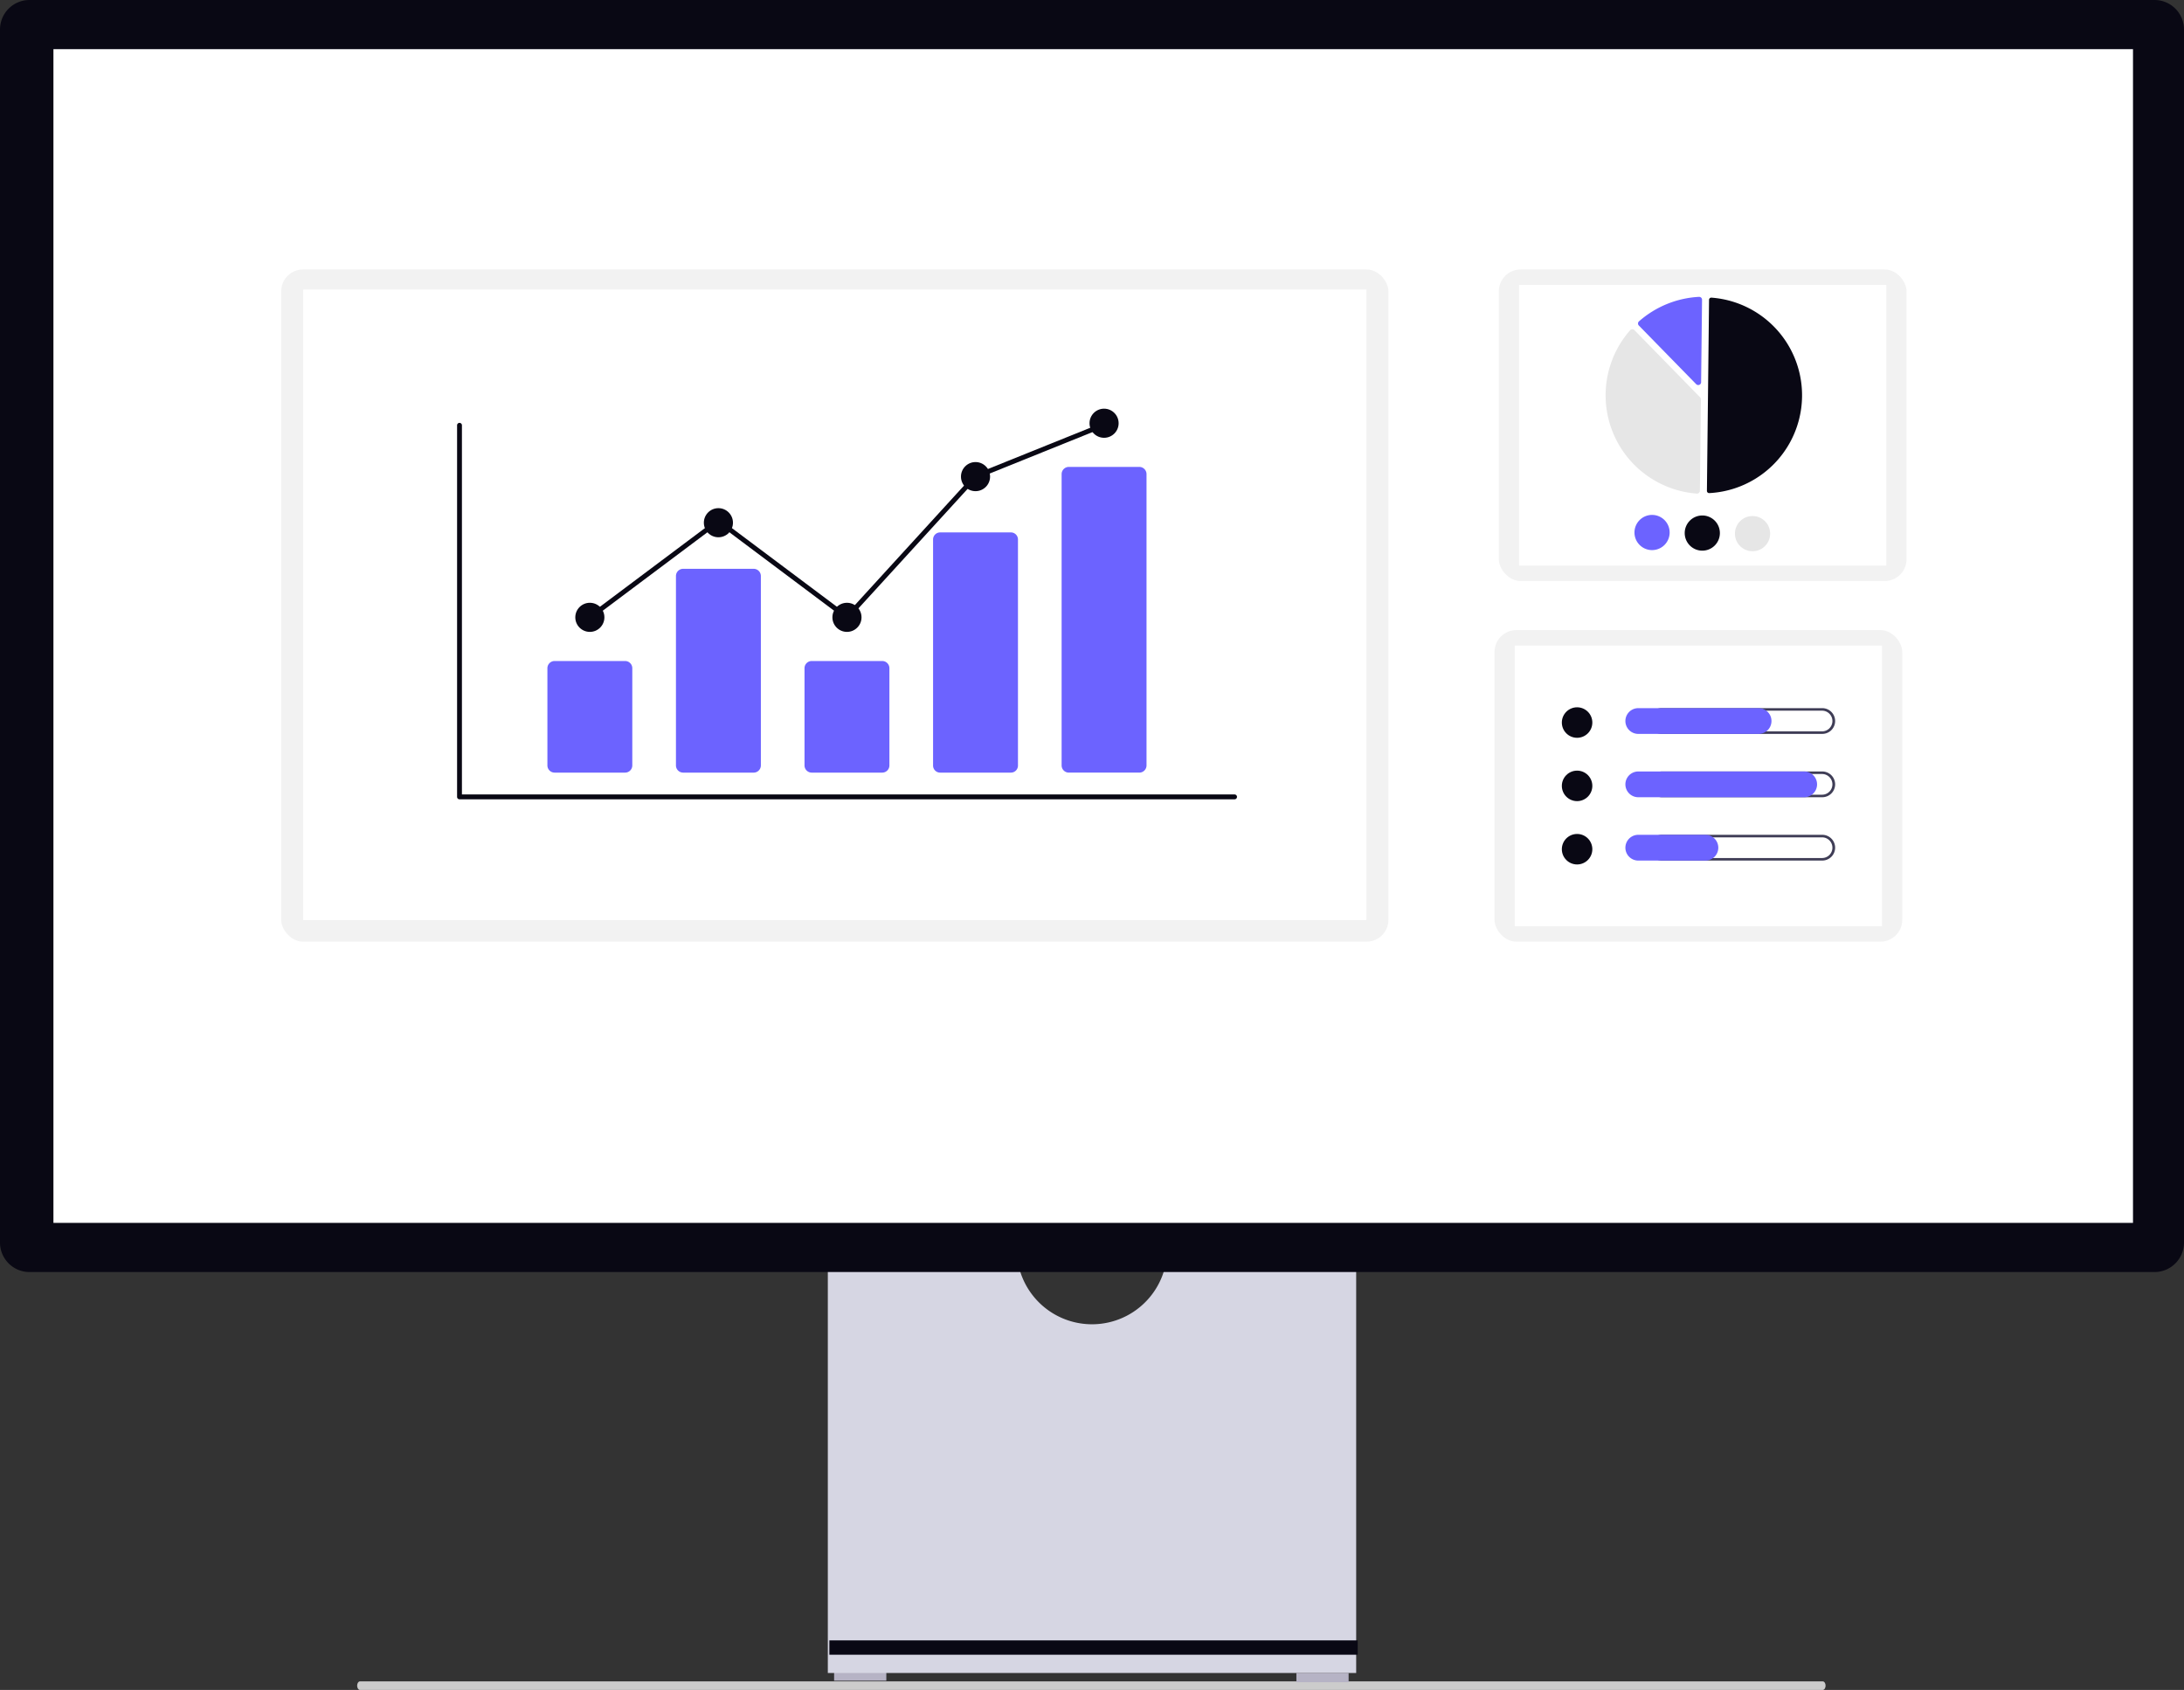<svg xmlns="http://www.w3.org/2000/svg" width="799.031" height="618.114" viewBox="0 0 799.031 618.114" xmlns:xlink="http://www.w3.org/1999/xlink" role="img" artist="Katerina Limpitsouni" source="https://undraw.co/">
  <rect x="0" y="0" width="799.031" height="618.114" fill="#333333" stroke="none"/>
  <g id="Group_212" data-name="Group 212" transform="translate(-560 -231)">
    <path id="Path_782-837" data-name="Path 782" d="M15.18,488.763c0,.872.478,1.573,1.073,1.573h535.1c.6,0,1.073-.7,1.073-1.573s-.478-1.573-1.073-1.573H16.253C15.658,487.191,15.18,487.891,15.18,488.763Z" transform="translate(675.479 358.778)" fill="#ccc"/>
    <rect id="Rectangle_253" data-name="Rectangle 253" width="19.105" height="3.371" transform="translate(865.162 842.354)" fill="#b6b3c5"/>
    <rect id="Rectangle_254" data-name="Rectangle 254" width="19.105" height="3.371" transform="translate(1034.295 842.916)" fill="#b6b3c5"/>
    <path id="Path_783-838" data-name="Path 783" d="M352.955,370.945a27.529,27.529,0,0,1-54.321,0H229.146V521.536h193.3V370.945H352.955Z" transform="translate(633.72 321.38)" fill="#d6d6e3"/>
    <rect id="Rectangle_255" data-name="Rectangle 255" width="193.296" height="5.242" transform="translate(863.43 830.985)" fill="#090814"/>
    <path id="Path_784-839" data-name="Path 784" d="M788.255,487.17H10.776A10.788,10.788,0,0,1,0,476.394V32.688A10.788,10.788,0,0,1,10.776,21.911H788.255a10.789,10.789,0,0,1,10.776,10.776V476.394a10.789,10.789,0,0,1-10.776,10.776Z" transform="translate(560 209.089)" fill="#090814"/>
    <rect id="Rectangle_256" data-name="Rectangle 256" width="760.822" height="429.297" transform="translate(579.547 248.98)" fill="#fff"/>
    <g id="Group_209" data-name="Group 209" transform="translate(662.881 329.557)">
      <rect id="Rectangle_774" data-name="Rectangle 774" width="149.174" height="113.965" rx="8" transform="translate(445.471)" fill="#f2f2f2"/>
      <rect id="Rectangle_775" data-name="Rectangle 775" width="134.349" height="102.639" transform="translate(452.884 5.664)" fill="#fff"/>
      <path id="Path_3446-840" data-name="Path 3446" d="M693.4,297.7h.053a35.82,35.82,0,0,0,.8-71.491.817.817,0,0,0-.618.214.809.809,0,0,0-.264.592l-.783,69.859a.82.82,0,0,0,.811.827Z" transform="translate(-170.983 -215.901)" fill="#090814"/>
      <path id="Path_3447-841" data-name="Path 3447" d="M666.346,237.433a1.055,1.055,0,0,1,.74.316l24.049,24.595a1.043,1.043,0,0,1,.3.746l-.375,33.428a1.04,1.04,0,0,1-.34.761,1.056,1.056,0,0,1-.794.276,36.054,36.054,0,0,1-24.382-59.764,1.056,1.056,0,0,1,.762-.357Z" transform="translate(-172.021 -215.577)" fill="#e6e6e6"/>
      <path id="Path_3448-842" data-name="Path 3448" d="M690.469,225.927a1.059,1.059,0,0,1,.72.294,1.04,1.04,0,0,1,.323.769l-.338,30.16a1.05,1.05,0,0,1-1.8.722l-20.986-21.462a1.052,1.052,0,0,1,.057-1.524,36.13,36.13,0,0,1,21.961-8.959Z" transform="translate(-171.689 -215.909)" fill="#6c63ff"/>
      <path id="Path_3449-843" data-name="Path 3449" d="M679.694,309.958a6.434,6.434,0,1,1-6.361-6.505,6.434,6.434,0,0,1,6.361,6.505Z" transform="translate(-171.725 -213.675)" fill="#6c63ff"/>
      <path id="Path_3450-844" data-name="Path 3450" d="M697.56,310.158a6.434,6.434,0,1,1-6.361-6.505A6.434,6.434,0,0,1,697.56,310.158Z" transform="translate(-171.21 -213.669)" fill="#090814"/>
      <path id="Path_3451-845" data-name="Path 3451" d="M715.426,310.358a6.434,6.434,0,1,1-6.361-6.505A6.434,6.434,0,0,1,715.426,310.358Z" transform="translate(-170.696 -213.664)" fill="#e6e6e6"/>
      <rect id="Rectangle_776" data-name="Rectangle 776" width="149.174" height="113.965" rx="8" transform="translate(443.901 131.901)" fill="#f2f2f2"/>
      <rect id="Rectangle_777" data-name="Rectangle 777" width="134.349" height="102.639" transform="translate(451.313 137.565)" fill="#fff"/>
      <circle id="Ellipse_536" data-name="Ellipse 536" cx="5.578" cy="5.578" r="5.578" transform="translate(468.53 160.142)" fill="#090814"/>
      <path id="Path_3452-846" data-name="Path 3452" d="M735.314,373.075a3.783,3.783,0,0,1,0,7.566H676.645a3.783,3.783,0,0,1,0-7.566h58.669m0-.927H676.645a4.71,4.71,0,1,0,0,9.419h58.669a4.71,4.71,0,1,0,0-9.419Z" transform="translate(-171.578 -211.696)" fill="#3f3d56"/>
      <path id="Path_3453-847" data-name="Path 3453" d="M712.406,381.568H668.241a4.71,4.71,0,0,1,0-9.419h44.165a4.71,4.71,0,0,1,0,9.419Z" transform="translate(-171.82 -211.696)" fill="#6c63ff"/>
      <circle id="Ellipse_537" data-name="Ellipse 537" cx="5.578" cy="5.578" r="5.578" transform="translate(468.53 183.306)" fill="#090814"/>
      <path id="Path_3454-848" data-name="Path 3454" d="M735.314,395.59a3.783,3.783,0,0,1,0,7.566H676.645a3.783,3.783,0,0,1,0-7.566h58.669m0-.927H676.645a4.71,4.71,0,0,0,0,9.419h58.669a4.71,4.71,0,1,0,0-9.419Z" transform="translate(-171.578 -211.047)" fill="#3f3d56"/>
      <path id="Path_3455-849" data-name="Path 3455" d="M729.084,404.083H668.241a4.71,4.71,0,0,1,0-9.419h60.843a4.71,4.71,0,0,1,0,9.419Z" transform="translate(-171.82 -211.047)" fill="#6c63ff"/>
      <circle id="Ellipse_538" data-name="Ellipse 538" cx="5.578" cy="5.578" r="5.578" transform="translate(468.53 206.469)" fill="#090814"/>
      <path id="Path_3456-850" data-name="Path 3456" d="M735.314,418.105a3.783,3.783,0,0,1,0,7.566H676.645a3.783,3.783,0,0,1,0-7.566h58.669m0-.927H676.645a4.71,4.71,0,0,0,0,9.419h58.669a4.71,4.71,0,1,0,0-9.419Z" transform="translate(-171.578 -210.398)" fill="#3f3d56"/>
      <path id="Path_3457-851" data-name="Path 3457" d="M692.949,426.6H668.241a4.71,4.71,0,0,1,0-9.419h24.708a4.71,4.71,0,0,1,0,9.419Z" transform="translate(-171.82 -210.398)" fill="#6c63ff"/>
      <rect id="Rectangle_778" data-name="Rectangle 778" width="405.085" height="245.866" rx="8" fill="#f2f2f2"/>
      <rect id="Rectangle_779" data-name="Rectangle 779" width="388.981" height="230.626" transform="translate(8.052 7.341)" fill="#fff"/>
      <path id="Path_3458-852" data-name="Path 3458" d="M532.581,408.413H249.021a.887.887,0,0,1-.887-.887V271.616a.887.887,0,1,1,1.775,0V406.639H532.581a.887.887,0,0,1,0,1.775Z" transform="translate(-183.789 -214.618)" fill="#090814"/>
      <path id="Path_3459-853" data-name="Path 3459" d="M308.68,396.212H282.889a2.637,2.637,0,0,1-2.634-2.634V358.025a2.637,2.637,0,0,1,2.634-2.634H308.68a2.637,2.637,0,0,1,2.634,2.634v35.553A2.637,2.637,0,0,1,308.68,396.212Z" transform="translate(-182.864 -212.178)" fill="#6c63ff"/>
      <path id="Path_3460-854" data-name="Path 3460" d="M354.4,397.157H328.6a2.637,2.637,0,0,1-2.634-2.634V325.248a2.637,2.637,0,0,1,2.634-2.634H354.4a2.637,2.637,0,0,1,2.634,2.634v69.275A2.637,2.637,0,0,1,354.4,397.157Z" transform="translate(-181.546 -213.123)" fill="#6c63ff"/>
      <path id="Path_3461-855" data-name="Path 3461" d="M400.111,396.212H374.32a2.637,2.637,0,0,1-2.634-2.634V358.025a2.637,2.637,0,0,1,2.634-2.634h25.791a2.637,2.637,0,0,1,2.634,2.634v35.553a2.637,2.637,0,0,1-2.634,2.634Z" transform="translate(-180.229 -212.178)" fill="#6c63ff"/>
      <path id="Path_3462-856" data-name="Path 3462" d="M445.827,397.53H420.036a2.58,2.58,0,0,1-2.634-2.515V312.19a2.58,2.58,0,0,1,2.634-2.515h25.791a2.58,2.58,0,0,1,2.634,2.515v82.824a2.58,2.58,0,0,1-2.634,2.515Z" transform="translate(-178.912 -213.496)" fill="#6c63ff"/>
      <path id="Path_3463-857" data-name="Path 3463" d="M491.542,398.2H465.751a2.637,2.637,0,0,1-2.634-2.634V289.021a2.637,2.637,0,0,1,2.634-2.634h25.791a2.637,2.637,0,0,1,2.634,2.634V395.567A2.637,2.637,0,0,1,491.542,398.2Z" transform="translate(-177.595 -214.167)" fill="#6c63ff"/>
      <circle id="Ellipse_539" data-name="Ellipse 539" cx="5.324" cy="5.324" r="5.324" transform="translate(107.596 121.914)" fill="#090814"/>
      <circle id="Ellipse_540" data-name="Ellipse 540" cx="5.324" cy="5.324" r="5.324" transform="translate(154.629 87.306)" fill="#090814"/>
      <circle id="Ellipse_541" data-name="Ellipse 541" cx="5.324" cy="5.324" r="5.324" transform="translate(201.662 121.914)" fill="#090814"/>
      <circle id="Ellipse_542" data-name="Ellipse 542" cx="5.324" cy="5.324" r="5.324" transform="translate(248.695 70.445)" fill="#090814"/>
      <circle id="Ellipse_543" data-name="Ellipse 543" cx="5.324" cy="5.324" r="5.324" transform="translate(295.728 50.921)" fill="#090814"/>
      <path id="Path_3464-858" data-name="Path 3464" d="M260.816,208.773l-47.144-35.312-46.5,34.829-1.064-1.42,47.565-35.628,46.92,35.144,46.627-51.024.186-.076,47.033-18.95.664,1.646-46.846,18.875Z" transform="translate(-53.717 -80.341)" fill="#090814"/>
    </g>
  </g>
</svg>